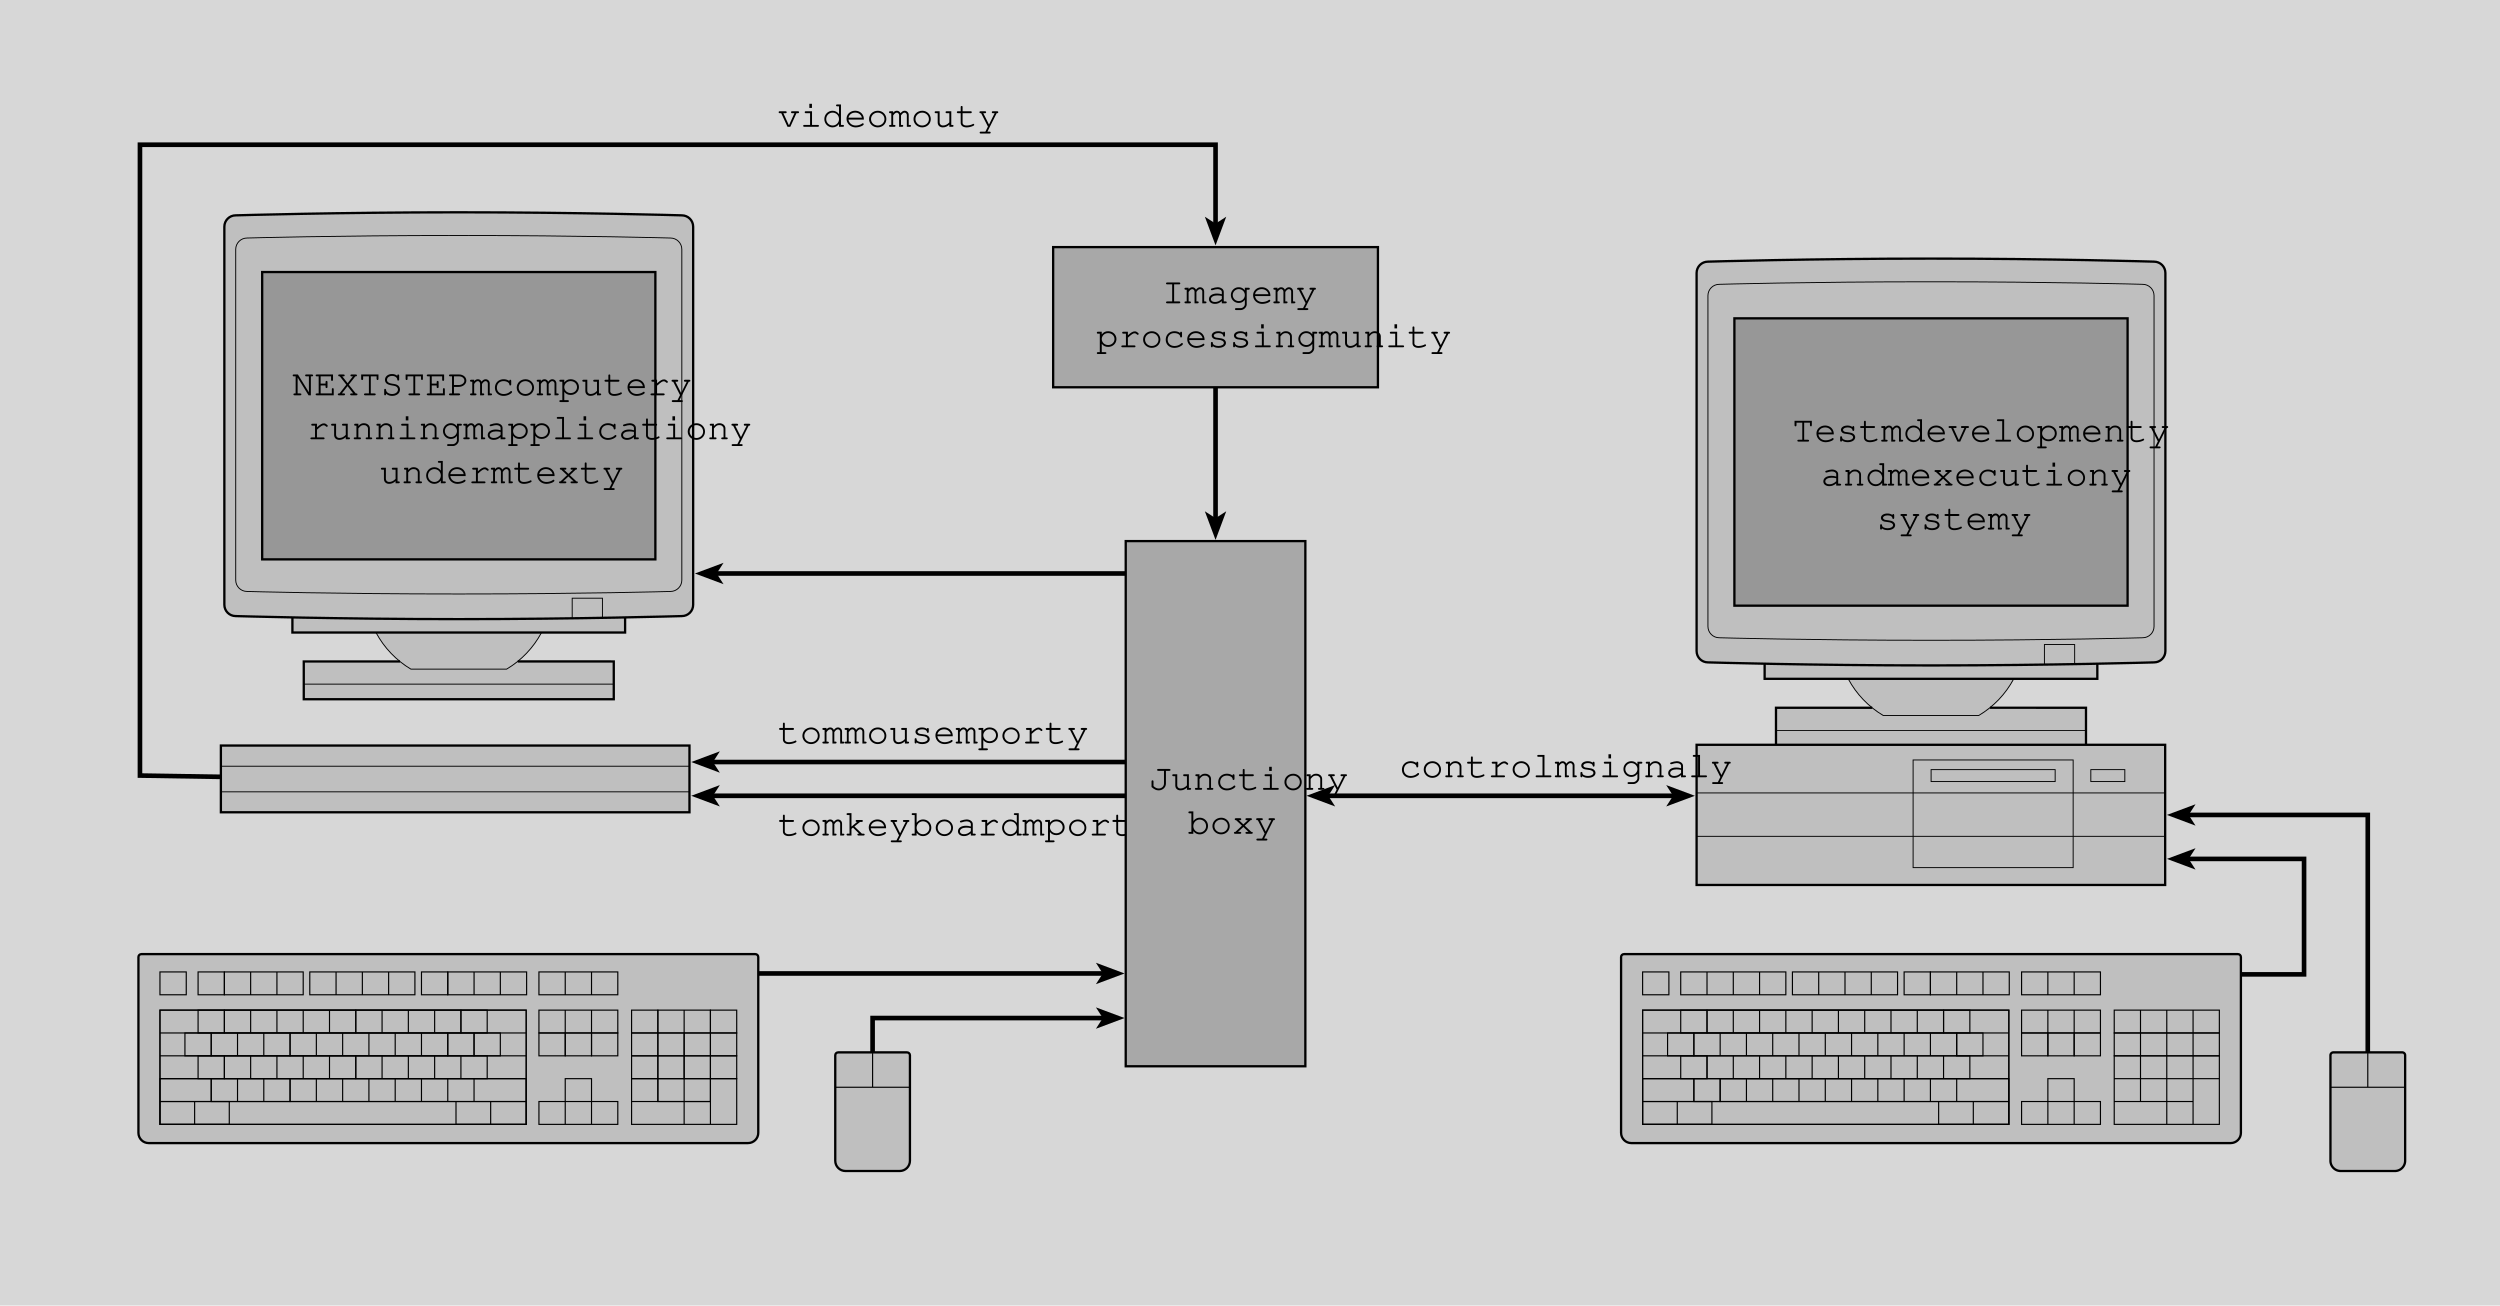 <svg width="720" height="376" viewBox="0 0 540 282" xmlns:xlink="http://www.w3.org/1999/xlink" xmlns="http://www.w3.org/2000/svg"><defs><symbol overflow="visible" id="a"><path style="stroke:none" d="M1.531-3.36v-.89c0-.172-.062-.25-.203-.25-.14 0-.203.094-.203.25v.89H.562c-.171 0-.265.079-.265.204 0 .14.094.219.266.219h.562v2.062c0 .61.5 1 1.281 1 .375 0 .828-.078 1.203-.234.297-.11.438-.204.438-.329a.207.207 0 0 0-.203-.203c-.047 0-.078.016-.14.063-.313.172-.876.297-1.313.297-.532 0-.86-.235-.86-.61v-2.046H3.25c.172 0 .266-.079.266-.22 0-.124-.094-.202-.266-.202zm0 0"/></symbol><symbol overflow="visible" id="b"><path style="stroke:none" d="M2.438-3.469C1.359-3.469.53-2.688.53-1.656c0 .984.844 1.781 1.875 1.781 1.047 0 1.86-.781 1.86-1.797 0-.984-.813-1.797-1.829-1.797zm-.047.406c.828 0 1.468.61 1.468 1.407 0 .765-.64 1.375-1.453 1.375-.812 0-1.453-.61-1.453-1.39 0-.766.64-1.391 1.438-1.391zm0 0"/></symbol><symbol overflow="visible" id="c"><path style="stroke:none" d="M.938-3.36H.296c-.172 0-.25.079-.25.204 0 .14.094.219.25.219H.53v2.53H.297c-.156 0-.25.063-.25.204 0 .125.094.203.25.203h.875c.172 0 .266-.078.266-.203 0-.14-.094-.203-.266-.203H.938v-2.047c.296-.422.53-.61.812-.61.234 0 .469.266.469.547V0h.64c.172 0 .25-.078.25-.203 0-.14-.078-.203-.25-.203h-.234v-2.047c.281-.422.516-.61.781-.61.266 0 .485.25.485.516V0h.64c.172 0 .266-.078.266-.203 0-.14-.094-.203-.266-.203h-.234v-2.172c0-.485-.39-.89-.875-.89-.328 0-.578.14-.89.53-.188-.359-.454-.53-.782-.53s-.563.124-.813.437zm0 0"/></symbol><symbol overflow="visible" id="d"><path style="stroke:none" d="M3.469 0h.656c.156 0 .25-.078.25-.203 0-.14-.094-.203-.25-.203h-.234V-3.36h-.97c-.187 0-.265.078-.265.203 0 .14.094.219.266.219h.547v1.984c-.422.453-.89.672-1.406.672-.391 0-.688-.281-.688-.656V-3.36H.562c-.171 0-.265.078-.265.203 0 .14.094.219.266.219h.39v2c0 .64.453 1.062 1.11 1.062.515 0 .968-.188 1.406-.594zm0 0"/></symbol><symbol overflow="visible" id="e"><path style="stroke:none" d="M1.203-.938c0-.14-.094-.218-.219-.218s-.203.078-.203.25v.656c0 .156.078.25.203.25.141 0 .204-.094.204-.25.312.25.734.375 1.218.375.953 0 1.625-.438 1.625-1.078 0-.281-.172-.563-.422-.735-.265-.171-.562-.265-1.062-.312-.703-.078-.735-.094-.922-.188-.14-.093-.219-.218-.219-.328 0-.312.422-.546 1-.546.578 0 .985.218 1.016.546.015.141.078.22.203.22.14 0 .203-.095.203-.25v-.548c0-.172-.062-.265-.203-.265-.11 0-.188.093-.203.203-.266-.203-.625-.313-1.063-.313-.812 0-1.406.39-1.406.938 0 .265.14.5.39.656.22.14.454.188 1.048.25.437.047.656.094.859.219.203.11.328.281.328.453 0 .39-.5.672-1.187.672-.657 0-1.188-.266-1.188-.61zm0 0"/></symbol><symbol overflow="visible" id="f"><path style="stroke:none" d="M4.203-1.563v-.125c0-1.015-.797-1.78-1.86-1.78-1.062 0-1.874.75-1.874 1.718 0 1.063.875 1.875 1.984 1.875.766 0 1.719-.375 1.719-.688a.197.197 0 0 0-.203-.203c-.047 0-.078.016-.14.063-.313.25-.892.422-1.376.422C1.625-.281 1-.797.891-1.562ZM.891-1.969c.14-.656.703-1.093 1.453-1.093.719 0 1.297.453 1.437 1.093zm0 0"/></symbol><symbol overflow="visible" id="g"><path style="stroke:none" d="M1.203-3.36H.391c-.172 0-.25.079-.25.204 0 .14.078.219.25.219h.39v3.984h-.39c-.172 0-.25.078-.25.203 0 .14.078.203.25.203h1.546c.172 0 .266-.062.266-.203 0-.125-.094-.203-.265-.203h-.735V-.75c.36.469.813.672 1.39.672 1 0 1.782-.75 1.782-1.703 0-.953-.766-1.688-1.797-1.688-.594 0-.969.203-1.375.688zm1.36.297c.796 0 1.39.563 1.39 1.297 0 .704-.594 1.282-1.375 1.282-.765 0-1.375-.579-1.375-1.297 0-.703.61-1.282 1.36-1.282zm0 0"/></symbol><symbol overflow="visible" id="h"><path style="stroke:none" d="M2.047-3.36h-.969c-.172 0-.266.079-.266.204 0 .125.094.219.266.219h.547v2.53H.891c-.157 0-.266.079-.266.204 0 .125.11.203.266.203h2.546c.157 0 .25-.078.25-.203s-.093-.203-.25-.203h-1.39v-1.672c.86-.766 1.125-.953 1.469-.953.156 0 .296.078.5.265.062.063.078.079.156.079.11 0 .203-.094.203-.22 0-.077-.047-.155-.203-.265-.219-.187-.39-.265-.64-.265-.407 0-.782.218-1.485.843Zm0 0"/></symbol><symbol overflow="visible" id="j"><path style="stroke:none" d="m1.531-1.438.328-.265L3.188-.406h-.126c-.171 0-.25.062-.25.203 0 .125.094.203.25.203H4.11c.172 0 .266-.078.266-.203 0-.14-.094-.203-.266-.203h-.328l-1.61-1.547 1.204-.984h.36c.156 0 .25-.079.25-.22 0-.124-.079-.202-.25-.202H2.702c-.187 0-.265.078-.265.203 0 .14.078.219.265.219h.047L1.531-1.923v-2.906H.72c-.172 0-.25.078-.25.203 0 .14.078.203.25.203h.39v4.016H.72c-.172 0-.25.062-.25.203 0 .125.078.203.25.203h.812zm0 0"/></symbol><symbol overflow="visible" id="i"><path style="stroke:none" d="m2.203-.047-.547 1.094H.672c-.172 0-.25.078-.25.203 0 .14.078.203.25.203h1.86c.187 0 .265-.062.265-.203 0-.125-.078-.203-.266-.203h-.437l2-3.984h.078c.187 0 .266-.079.266-.22 0-.124-.079-.202-.266-.202h-.875c-.172 0-.25.078-.25.203 0 .14.078.219.25.219h.36L2.436-.485 1.204-2.938h.344c.172 0 .266-.078.266-.218 0-.125-.094-.203-.266-.203H.625c-.172 0-.25.078-.25.203 0 .14.078.219.25.219h.11zm0 0"/></symbol><symbol overflow="visible" id="k"><path style="stroke:none" d="M1.203-4.828H.391c-.172 0-.25.078-.25.203 0 .14.078.203.25.203h.39v4.016h-.39c-.172 0-.25.062-.25.203C.14-.078.219 0 .39 0h.812v-.594c.375.485.828.719 1.39.719.985 0 1.782-.813 1.782-1.813s-.781-1.78-1.781-1.78c-.547 0-1.031.25-1.39.718zm1.36 1.766c.796 0 1.39.609 1.39 1.406 0 .765-.61 1.375-1.375 1.375a1.37 1.37 0 0 1-1.375-1.39c0-.766.61-1.391 1.36-1.391Zm0 0"/></symbol><symbol overflow="visible" id="l"><path style="stroke:none" d="M3.313 0h.812c.156 0 .25-.078.25-.203 0-.14-.094-.203-.25-.203h-.39v-2.047c0-.594-.579-1.016-1.344-1.016-.297 0-.829.11-1.266.266-.11.031-.172.094-.172.187 0 .125.094.204.203.204.032 0 .063 0 .157-.032.468-.14.796-.219 1.062-.219.547 0 .938.25.938.61v.5c-.485-.125-.688-.156-1.047-.156C1.234-2.11.53-1.625.53-.906c0 .61.531 1.031 1.297 1.031.547 0 .984-.172 1.484-.594Zm0-.938c-.516.47-.938.657-1.485.657-.547 0-.875-.25-.875-.625 0-.469.563-.797 1.36-.797.343 0 .734.047 1 .11zm0 0"/></symbol><symbol overflow="visible" id="m"><path style="stroke:none" d="M4.063-4.828H3.25c-.156 0-.25.078-.25.203 0 .14.094.203.25.203h.39v1.688c-.359-.485-.828-.735-1.406-.735-.984 0-1.765.813-1.765 1.797S1.25.125 2.234.125c.563 0 1.063-.25 1.407-.719V0h.812c.172 0 .266-.078.266-.203 0-.14-.094-.203-.266-.203h-.39ZM2.25-3.062c.797 0 1.39.609 1.39 1.406 0 .765-.609 1.375-1.374 1.375-.782 0-1.391-.61-1.391-1.39 0-.766.61-1.391 1.375-1.391Zm0 0"/></symbol><symbol overflow="visible" id="n"><path style="stroke:none" d="M3.734-3.078c-.328-.25-.75-.39-1.218-.39-1.094 0-1.891.765-1.891 1.827 0 1.032.781 1.766 1.86 1.766a2.71 2.71 0 0 0 1.484-.438c.234-.156.36-.296.36-.421a.202.202 0 0 0-.188-.188c-.063 0-.11.016-.188.094-.39.36-.875.547-1.453.547-.86 0-1.453-.563-1.453-1.36 0-.843.578-1.421 1.437-1.421.657 0 1.204.312 1.25.703.016.171.079.234.188.234.14 0 .219-.094.219-.25v-.719c0-.172-.079-.265-.22-.265-.124 0-.187.093-.187.265zm0 0"/></symbol><symbol overflow="visible" id="o"><path style="stroke:none" d="M1.39-3.36H.735c-.171 0-.25.079-.25.204 0 .14.079.219.25.219H.97v2.53H.64c-.172 0-.25.063-.25.204C.39-.078.484 0 .64 0h1.062c.172 0 .25-.078.25-.203 0-.14-.078-.203-.25-.203H1.39v-1.938c.484-.594.687-.719 1.171-.719.282 0 .438.047.61.204.203.156.297.343.297.562v1.89h-.235c-.171 0-.265.063-.265.204 0 .125.11.203.265.203h.875c.157 0 .266-.078.266-.203 0-.14-.094-.203-.266-.203h-.234V-2.36c0-.625-.563-1.11-1.297-1.11-.484 0-.765.156-1.187.594zm0 0"/></symbol><symbol overflow="visible" id="p"><path style="stroke:none" d="M2.61-4.828H1.296c-.172 0-.25.078-.25.203 0 .14.078.203.25.203h.89v4.016H.954c-.172 0-.25.062-.25.203 0 .125.078.203.25.203h2.89c.173 0 .266-.078.266-.203 0-.14-.078-.203-.265-.203H2.609Zm0 0"/></symbol><symbol overflow="visible" id="q"><path style="stroke:none" d="M2.61-3.36H1.28c-.172 0-.25.079-.25.204 0 .14.094.219.25.219h.907v2.53H.952c-.172 0-.25.063-.25.204 0 .125.078.203.25.203h2.89c.173 0 .266-.078.266-.203 0-.14-.078-.203-.265-.203H2.609Zm-.016-1.609H2.03v.89h.563zm0 0"/></symbol><symbol overflow="visible" id="r"><path style="stroke:none" d="M3.484-2.797c-.359-.453-.765-.672-1.328-.672A1.69 1.69 0 0 0 .47-1.78c0 .937.75 1.703 1.687 1.703.547 0 .969-.219 1.328-.672v.875c.032.469-.437.938-.937.922H1.61c-.156 0-.25.062-.25.203 0 .14.094.203.25.203h.922c.688.047 1.39-.61 1.36-1.281v-3.11h.39c.172 0 .266-.078.266-.218 0-.125-.078-.203-.266-.203h-.797Zm-1.312-.265c.734 0 1.312.562 1.312 1.296A1.29 1.29 0 0 1 2.188-.484 1.297 1.297 0 0 1 .875-1.781a1.29 1.29 0 0 1 1.297-1.282zm0 0"/></symbol><symbol overflow="visible" id="s"><path style="stroke:none" d="m2.719 0 1.328-2.938h.297c.172 0 .265-.078.265-.218 0-.125-.093-.203-.265-.203H3.125c-.172 0-.25.078-.25.203 0 .14.078.219.25.219h.484L2.47-.408h-.094L1.22-2.938h.453c.172 0 .266-.079.266-.22 0-.124-.094-.202-.266-.202H.453c-.172 0-.25.078-.25.203 0 .14.078.219.25.219h.313L2.109 0Zm0 0"/></symbol><symbol overflow="visible" id="t"><path style="stroke:none" d="M2.61-.406v-3.688h1.25v.532c0 .14.078.265.218.265.125 0 .188-.094.188-.265V-4.5H.53v.938c0 .171.078.265.219.265.125 0 .203-.094.203-.265v-.532h1.25v3.688h-.797c-.172 0-.265.062-.265.203 0 .125.093.203.265.203h2c.172 0 .266-.078.266-.203 0-.14-.094-.203-.266-.203zm0 0"/></symbol><symbol overflow="visible" id="u"><path style="stroke:none" d="m2.703-1.75 1.25-1.188h.031c.188 0 .266-.078.266-.218 0-.125-.078-.203-.266-.203H3.11c-.171 0-.25.078-.25.203 0 .14.079.219.25.219h.282l-.985.906-.969-.906h.266c.172 0 .25-.079.25-.22 0-.124-.078-.202-.25-.202h-.89c-.188 0-.266.078-.266.203 0 .14.094.219.265.219h.032L2.109-1.75.688-.406H.625c-.172 0-.25.062-.25.203 0 .125.094.203.25.203h1.063c.171 0 .265-.078.265-.203 0-.14-.094-.203-.266-.203H1.25L2.406-1.47 3.531-.406h-.406c-.172 0-.266.062-.266.203 0 .125.094.203.266.203h1.047c.172 0 .266-.078.266-.203 0-.14-.079-.203-.266-.203h-.047Zm0 0"/></symbol><symbol overflow="visible" id="v"><path style="stroke:none" d="M4.063 0v-4.094h.218c.172 0 .266-.078.266-.203 0-.14-.094-.203-.266-.203H3.094c-.188 0-.266.063-.266.203 0 .125.094.203.266.203h.547v3.438L1.266-4.5H.39c-.172 0-.25.063-.25.203 0 .125.078.203.25.203h.39v3.688H.547c-.156 0-.25.062-.25.203 0 .125.094.203.25.203H1.75c.172 0 .266-.078.266-.203 0-.14-.094-.203-.266-.203h-.547v-3.438L3.563 0Zm0 0"/></symbol><symbol overflow="visible" id="w"><path style="stroke:none" d="M1.375-2.125h1.063v.313c0 .156.078.25.203.25.14 0 .218-.079.218-.25v-1.032c0-.172-.078-.265-.218-.265-.125 0-.204.093-.204.265v.313H1.375v-1.563h2.25v.719c0 .172.078.266.203.266.14 0 .219-.094.219-.266V-4.5H.563c-.172 0-.266.063-.266.203 0 .125.094.203.266.203h.39v3.688h-.39c-.172 0-.266.062-.266.203C.297-.078.39 0 .563 0h3.64v-1.297c0-.172-.062-.25-.203-.25-.14 0-.203.078-.203.25v.89H1.375Zm0 0"/></symbol><symbol overflow="visible" id="x"><path style="stroke:none" d="m2.656-2.297 1.406-1.797h.094c.157 0 .266-.078.266-.203 0-.14-.094-.203-.266-.203h-.89c-.172 0-.25.063-.25.203 0 .125.078.203.25.203h.28l-1.14 1.469L1.25-4.094h.25c.172 0 .266-.078.266-.203 0-.14-.094-.203-.266-.203H.625c-.172 0-.25.063-.25.203 0 .125.094.203.25.203h.094l1.406 1.797L.656-.407H.531c-.156 0-.25.063-.25.204 0 .125.094.203.25.203h1.047c.172 0 .266-.078.266-.203 0-.14-.078-.203-.266-.203h-.422L2.391-1.97 3.609-.406h-.39c-.172 0-.266.062-.266.203 0 .125.094.203.266.203h1.047c.171 0 .265-.078.265-.203 0-.14-.093-.203-.265-.203h-.11Zm0 0"/></symbol><symbol overflow="visible" id="y"><path style="stroke:none" d="M3.531-4.188c-.328-.28-.687-.406-1.14-.406-.86 0-1.516.532-1.516 1.25 0 .36.172.672.438.86.25.171.546.265 1.109.359.562.094.719.14.922.266a.722.722 0 0 1 .328.625c0 .546-.531.953-1.266.953-.703 0-1.265-.375-1.297-.875-.015-.157-.078-.235-.203-.235-.14 0-.203.094-.203.266v.875c0 .156.063.25.203.25s.203-.094.203-.25v-.125c.329.328.782.5 1.313.5.984 0 1.687-.563 1.687-1.344 0-.422-.187-.765-.515-.968-.235-.157-.469-.22-1.094-.313-.484-.078-.688-.14-.89-.281a.617.617 0 0 1-.298-.547c0-.5.47-.86 1.11-.86.61 0 1.062.329 1.11.766 0 .172.077.235.202.235s.204-.079.204-.25v-.813c0-.156-.079-.25-.204-.25-.14 0-.203.094-.203.25zm0 0"/></symbol><symbol overflow="visible" id="z"><path style="stroke:none" d="M1.375-1.813h1c.922 0 1.672-.593 1.672-1.359 0-.75-.688-1.328-1.563-1.328H.563c-.172 0-.266.063-.266.203 0 .125.094.203.266.203h.39v3.688h-.39c-.172 0-.266.062-.266.203C.297-.078.39 0 .563 0h1.875c.156 0 .265-.078.265-.203 0-.14-.094-.203-.265-.203H1.375Zm0-.406v-1.875h1.14c.61 0 1.11.407 1.11.922 0 .531-.547.953-1.219.953zm0 0"/></symbol><symbol overflow="visible" id="A"><path style="stroke:none" d="M2.61-4.094h1.078c.156 0 .25-.078.25-.203 0-.14-.079-.203-.25-.203H1.124c-.172 0-.266.063-.266.203 0 .125.094.203.266.203h1.063v3.688H1.125c-.172 0-.266.062-.266.203 0 .125.094.203.266.203h2.563c.156 0 .25-.078.25-.203 0-.14-.079-.203-.25-.203H2.609Zm0 0"/></symbol><symbol overflow="visible" id="B"><path style="stroke:none" d="M3.734-4.094h.72c.171 0 .265-.078.265-.203 0-.14-.094-.203-.266-.203h-2.36c-.187 0-.265.063-.265.203 0 .125.094.203.266.203h1.219v2.75c0 .594-.5 1.063-1.126 1.063-.39 0-.75-.156-1.14-.516v-1c0-.156-.078-.25-.203-.25-.14 0-.219.094-.219.25v1.203c.625.531 1.016.719 1.547.719.86 0 1.562-.656 1.562-1.469zm0 0"/></symbol></defs><path style="fill:#d7d7d7;fill-opacity:1;fill-rule:nonzero;stroke:none" d="M580 478V196H40v282h540" transform="translate(-40 -196)"/><path style="fill:none;stroke:#000;stroke-width:10;stroke-linecap:butt;stroke-linejoin:miter;stroke-miterlimit:4;stroke-opacity:1" d="M2785.469 3761.016h-500.664v-113.282m2832.773 551.993h396.836v-596.25" transform="matrix(.1 0 0 -.1 -40 596)"/><path style="fill:none;stroke:#000;stroke-width:10;stroke-linecap:butt;stroke-linejoin:miter;stroke-miterlimit:4;stroke-opacity:1" d="M5213.633 3855.39h163.125v249.376h-260m-1857.305 136.328h756.211m-2083.281 72.929h927.422m-927.422-72.929h927.422m-1925 39.961-232.5 3.75v1362.578h2323.28v-179.531" transform="matrix(.1 0 0 -.1 -40 596)"/><path style="fill:#bfbfbf;fill-opacity:1;fill-rule:nonzero;stroke:none" d="m469.832 348.871 20.742.004v8.164h-66.96v-8.164h20.788l-.082-.047a20.263 20.263 0 0 1-5.109-6.21l.066.007H421.16v-3.265c-7.55-.149-12.246-.286-12.246-.286a2.446 2.446 0 0 1-2.45-2.449v-81.66a2.446 2.446 0 0 1 2.45-2.45s22.34-.66 48.18-.66 48.18.66 48.18.66a2.446 2.446 0 0 1 2.449 2.45v81.66a2.446 2.446 0 0 1-2.45 2.45s-4.703.136-12.25.284v3.266h-18.03l-.06.07a20.3 20.3 0 0 1-5.245 6.278l.144-.102" transform="translate(-40 -196)"/><path style="fill:#979797;fill-opacity:1;fill-rule:nonzero;stroke:none" d="M499.559 326.824v-62.062h-84.93v62.062h84.93" transform="translate(-40 -196)"/><path style="fill:none;stroke:#000;stroke-width:5;stroke-linecap:butt;stroke-linejoin:miter;stroke-miterlimit:4;stroke-opacity:1" d="M4995.586 4651.758v620.625h-849.297v-620.625zm-783.984-125.352v-32.656h718.632v32.656" transform="matrix(.1 0 0 -.1 -40 596)"/><path style="fill:none;stroke:#000;stroke-width:5;stroke-linecap:butt;stroke-linejoin:miter;stroke-miterlimit:4;stroke-opacity:1" d="M4064.648 4553.75c0-13.555 10.938-24.492 24.493-24.492 0 0 223.398-6.602 481.797-6.602 258.398 0 481.796 6.602 481.796 6.602 13.555 0 24.493 10.937 24.493 24.492v816.602c0 13.554-10.938 24.492-24.493 24.492 0 0-223.398 6.601-481.797 6.601-258.398 0-481.796-6.601-481.796-6.601-13.555 0-24.493-10.938-24.493-24.492zm0 0" transform="matrix(.1 0 0 -.1 -40 596)"/><path style="fill:none;stroke:#000;stroke-width:2;stroke-linecap:butt;stroke-linejoin:miter;stroke-miterlimit:4;stroke-opacity:1" d="M4089.14 4606.953c0-13.516 10.938-24.492 24.493-24.492 0 0 191.484-5.469 457.305-5.469 265.78 0 457.304 5.469 457.304 5.469 13.516 0 24.492 10.976 24.492 24.492v714.414c0 13.516-10.976 24.492-24.492 24.492 0 0-191.523 5.508-457.305 5.508-265.82 0-457.304-5.508-457.304-5.508-13.555 0-24.492-10.976-24.492-24.492zm0 0" transform="matrix(.1 0 0 -.1 -40 596)"/><path style="fill:none;stroke:#000;stroke-width:5;stroke-linecap:butt;stroke-linejoin:miter;stroke-miterlimit:4;stroke-opacity:1" d="M4444.023 4431.25h-207.89v-81.64h669.61v81.64l-207.423.039" transform="matrix(.1 0 0 -.1 -40 596)"/><path style="fill:none;stroke:#000;stroke-width:2;stroke-linecap:butt;stroke-linejoin:miter;stroke-miterlimit:4;stroke-opacity:1" d="M4905.742 4382.266h-669.61m513.399 111.172c-17.422-32.657-43.554-59.922-75.273-78.79h-206.68c-31.601 18.829-57.656 45.977-75.117 78.477m488.789 32.031v42.696h-65.313v-42.696" transform="matrix(.1 0 0 -.1 -40 596)"/><path style="fill:#bfbfbf;fill-opacity:1;fill-rule:nonzero;stroke:none" d="M507.676 387.152v-30.277H406.465v30.277h101.21" transform="translate(-40 -196)"/><path style="fill:none;stroke:#000;stroke-width:5;stroke-linecap:butt;stroke-linejoin:miter;stroke-miterlimit:4;stroke-opacity:1" d="M5076.758 4048.477v302.773h-1012.11v-302.773zm0 0" transform="matrix(.1 0 0 -.1 -40 596)"/><path style="fill:none;stroke:#000;stroke-width:2;stroke-linecap:butt;stroke-linejoin:miter;stroke-miterlimit:4;stroke-opacity:1" d="M4571.172 4297.617v-25.781h267.969v25.781zm0 0" transform="matrix(.1 0 0 -.1 -40 596)"/><path style="fill:none;stroke:#000;stroke-width:2;stroke-linecap:butt;stroke-linejoin:miter;stroke-miterlimit:4;stroke-opacity:1" d="M4532.305 4318.477v-232.54h345.703v232.54zm383.867-20.86v-25.781h73.437v25.781zm160.586-50.351h-1012.11m1012.11-93.75h-1012.11" transform="matrix(.1 0 0 -.1 -40 596)"/><path style="fill:#bfbfbf;fill-opacity:1;fill-rule:nonzero;stroke:none" d="M188.926 371.453V357.04H87.71v14.414h101.215" transform="translate(-40 -196)"/><path style="fill:none;stroke:#000;stroke-width:5;stroke-linecap:butt;stroke-linejoin:miter;stroke-miterlimit:4;stroke-opacity:1" d="M1889.258 4205.469v144.14H877.109v-144.14zm0 0" transform="matrix(.1 0 0 -.1 -40 596)"/><path style="fill:none;stroke:#000;stroke-width:2;stroke-linecap:butt;stroke-linejoin:miter;stroke-miterlimit:4;stroke-opacity:1" d="M1889.258 4304.96H877.109m1012.149-55.312H877.109" transform="matrix(.1 0 0 -.1 -40 596)"/><path style="fill:#bfbfbf;fill-opacity:1;fill-rule:nonzero;stroke:none" d="M524.035 402.723a.634.634 0 0 0-.637-.633H390.781a.63.63 0 0 0-.629.633v37.972a2.21 2.21 0 0 0 2.211 2.211h129.453a2.213 2.213 0 0 0 2.22-2.21v-37.973" transform="translate(-40 -196)"/><path style="fill:none;stroke:#000;stroke-width:5;stroke-linecap:butt;stroke-linejoin:round;stroke-miterlimit:4;stroke-opacity:1" d="M5240.352 3892.773c0 3.516-2.852 6.329-6.368 6.329H3907.812c-3.476 0-6.289-2.813-6.289-6.329v-379.726c0-12.227 9.883-22.11 22.11-22.11h1294.531c12.266 0 22.188 9.883 22.188 22.11zm0 0" transform="matrix(.1 0 0 -.1 -40 596)"/><path style="fill:none;stroke:#000;stroke-width:2.5;stroke-linecap:butt;stroke-linejoin:miter;stroke-miterlimit:4;stroke-opacity:1" d="M4739.102 3531.367v246.758h-791.055v-246.758zm0 0" transform="matrix(.1 0 0 -.1 -40 596)"/><path style="fill:none;stroke:#000;stroke-width:2.5;stroke-linecap:butt;stroke-linejoin:miter;stroke-miterlimit:4;stroke-opacity:1" d="M4739.102 3531.367v49.336h-791.055v-49.336zm0 49.336v49.375h-791.055v-49.375zm0 49.375v49.336h-791.055v-49.336zm0 49.336v49.375h-791.055v-49.375zm0 49.376v49.335h-791.055v-49.336zm0 0" transform="matrix(.1 0 0 -.1 -40 596)"/><path style="fill:none;stroke:#000;stroke-width:2.5;stroke-linecap:butt;stroke-linejoin:miter;stroke-miterlimit:4;stroke-opacity:1" d="M4739.102 3580.703v-49.336h-76.758v49.336zm-76.758 0v-49.336h-74.883v49.336zm-564.61 0v-49.336h-74.843v49.336zm-74.844 0v-49.336h-74.843v49.336zm-74.843 0v49.375h110.703v-49.375zm678.398 0v49.375h112.657v-49.375zm0 49.375v-49.375h-56.757v49.375zm-56.757 0v-49.375h-56.797v49.375zm-56.798 0v-49.375h-56.757v49.375zm-56.757 0v-49.375h-56.758v49.375zm-56.758 0v-49.375h-56.758v49.375zm-56.758 0v-49.375h-56.797v49.375zm-56.797 0v-49.375h-56.757v49.375zm-56.757 0v-49.375h-56.758v49.375zm-56.758 0v-49.375h-56.758v49.375zm0 0" transform="matrix(.1 0 0 -.1 -40 596)"/><path style="fill:none;stroke:#000;stroke-width:2.5;stroke-linecap:butt;stroke-linejoin:miter;stroke-miterlimit:4;stroke-opacity:1" d="M4115.547 3630.078v-49.375h-56.797v49.375zm539.336 49.336v-49.336h-56.797v49.336zm-56.797 0v-49.336h-56.758v49.336zm-56.758 0v-49.336h-56.797v49.336zm-56.797 0v-49.336h-56.758v49.336zm-56.758 0v-49.336h-56.796v49.336zm-56.796 0v-49.336h-56.758v49.336zm-56.758 0v-49.336h-56.797v49.336zm-56.797 0v-49.336h-56.758v49.336zm-56.758 0v-49.336h-56.758v49.336zm-56.758 0v-49.336h-56.758v49.336zm482.539 49.376v-49.376h-56.757v49.375zm-56.757 0v-49.376h-56.797v49.375zm-56.798 0v-49.376h-56.757v49.375zm-56.757 0v-49.376h-56.758v49.375zm-56.758 0v-49.376h-56.758v49.375zm-56.758 0v-49.376h-56.797v49.375zm-56.797 0v-49.376h-56.757v49.375zm-56.757 0v-49.376h-56.758v49.375zm-56.758 0v-49.376h-56.758v49.375zm-56.758 0v-49.376h-56.797v49.375zm0 0" transform="matrix(.1 0 0 -.1 -40 596)"/><path style="fill:none;stroke:#000;stroke-width:2.5;stroke-linecap:butt;stroke-linejoin:miter;stroke-miterlimit:4;stroke-opacity:1" d="M4087.148 3679.414v-49.336h-56.796v49.336zm0 0" transform="matrix(.1 0 0 -.1 -40 596)"/><path style="fill:none;stroke:#000;stroke-width:2.5;stroke-linecap:butt;stroke-linejoin:miter;stroke-miterlimit:4;stroke-opacity:1" d="M4058.75 3728.79v-49.376h-56.797v49.375zm624.453 0v-49.376h-56.758v49.375zm-85.117 49.335v-49.336h-56.758v49.336zm-56.758 0v-49.336h-56.797v49.336zm-56.797 0v-49.336h-56.758v49.336zm-56.758 0v-49.336h-56.796v49.336zm-56.796 0v-49.336h-56.758v49.336zm-56.758 0v-49.336h-56.797v49.336zm-56.797 0v-49.336h-56.758v49.336zm-56.758 0v-49.336h-56.758v49.336zm-56.758 0v-49.336h-56.758v49.336zm0 0" transform="matrix(.1 0 0 -.1 -40 596)"/><path style="fill:none;stroke:#000;stroke-width:2.5;stroke-linecap:butt;stroke-linejoin:miter;stroke-miterlimit:4;stroke-opacity:1" d="M4087.148 3778.125v-49.336h-56.796v49.336zm567.735 0v-49.336h-56.797v49.336zm225.312 0v-49.336h-56.797v49.336zm-56.797 0v-49.336h-56.796v49.336zm113.555 0v-49.336h-56.758v49.336zm0 0" transform="matrix(.1 0 0 -.1 -40 596)"/><path style="fill:none;stroke:#000;stroke-width:2.5;stroke-linecap:butt;stroke-linejoin:miter;stroke-miterlimit:4;stroke-opacity:1" d="M4823.398 3728.79v-49.376h-56.796v49.375zm113.555 0v-49.376h-56.758v49.375zm-56.758-148.087v-49.336h-56.797v49.336zm-56.797 0v-49.336h-56.796v49.336zm113.555 0v-49.336h-56.758v49.336zm-56.758 49.375v-49.375h-56.797v49.375zm256.836 148.047v-49.336h-56.797v49.336zm-56.797 0v-49.336h-56.757v49.336zm-56.757 0v-49.336h-56.758v49.336zm170.313 0v-49.336h-56.759v49.336zm0 0" transform="matrix(.1 0 0 -.1 -40 596)"/><path style="fill:none;stroke:#000;stroke-width:2.5;stroke-linecap:butt;stroke-linejoin:miter;stroke-miterlimit:4;stroke-opacity:1" d="M5137.031 3728.79v-49.376h-56.797v49.375zm-56.797 0v-49.376h-56.757v49.375zm-56.757 0v-49.376h-56.758v49.375zm170.313 0v-49.376h-56.759v49.375zm0 0" transform="matrix(.1 0 0 -.1 -40 596)"/><path style="fill:none;stroke:#000;stroke-width:2.5;stroke-linecap:butt;stroke-linejoin:miter;stroke-miterlimit:4;stroke-opacity:1" d="M5137.031 3679.414v-49.336h-56.797v49.336zm-56.797 0v-49.336h-56.757v49.336zm-56.757 0v-49.336h-56.758v49.336zm170.313 0v-49.336h-56.759v49.336zm-56.759-49.336v-49.375h-56.797v49.375zm-56.797 0v-49.375h-56.757v49.375zm-56.757 0v-49.375h-56.758v49.375zm113.554-49.375v-49.336h-56.797v49.336zm-56.797-49.336v49.336H4966.72v-49.336zm56.797 98.711v-98.71h56.758v98.71zm-256.836 98.712v-49.376h-56.757v49.375zm-310.507 131.835v-49.336h-56.797v49.336zm-70.978 0v-49.336h-56.757v49.336zm-56.757 0v-49.336h-56.758v49.336zm-56.758 0v-49.336h-56.797v49.336zm-56.797 0v-49.336h-56.757v49.336zm-70.976 0v-49.336h-56.758v49.336zm-56.758 0v-49.336h-56.758v49.336zm-56.758 0v-49.336h-56.758v49.336zm-56.758 0v-49.336h-56.796v49.336zm0 0" transform="matrix(.1 0 0 -.1 -40 596)"/><path style="fill:none;stroke:#000;stroke-width:2.5;stroke-linecap:butt;stroke-linejoin:miter;stroke-miterlimit:4;stroke-opacity:1" d="M4626.484 3860.625v-49.336h-56.797v49.336zm253.711 0v-49.336h-56.797v49.336zm-56.797 0v-49.336h-56.796v49.336zm113.555 0v-49.336h-56.758v49.336zm-932.148 0v-49.336h-56.758v49.336zm678.437 0v-49.336h-56.758v49.336zm56.758 0v-49.336h-56.758v49.336zm0 0" transform="matrix(.1 0 0 -.1 -40 596)"/><path style="fill:#bfbfbf;fill-opacity:1;fill-rule:nonzero;stroke:none" d="m151.832 338.871 20.742.004v8.164h-66.96v-8.164h20.788l-.082-.047a20.263 20.263 0 0 1-5.109-6.21l.066.007H103.16v-3.265c-7.55-.149-12.25-.286-12.25-.286a2.448 2.448 0 0 1-2.449-2.449v-81.66a2.448 2.448 0 0 1 2.45-2.45s22.343-.66 48.183-.66 48.18.66 48.18.66a2.446 2.446 0 0 1 2.449 2.45v81.66a2.446 2.446 0 0 1-2.45 2.45s-4.703.136-12.25.284v3.266h-18.03l-.06.07a20.3 20.3 0 0 1-5.245 6.278l.144-.102" transform="translate(-40 -196)"/><path style="fill:#979797;fill-opacity:1;fill-rule:nonzero;stroke:none" d="M181.559 316.824v-62.062h-84.93v62.062h84.93" transform="translate(-40 -196)"/><path style="fill:none;stroke:#000;stroke-width:5;stroke-linecap:butt;stroke-linejoin:miter;stroke-miterlimit:4;stroke-opacity:1" d="M1815.586 4751.758v620.625H966.289v-620.625zm-783.984-125.352v-32.656h718.632v32.656" transform="matrix(.1 0 0 -.1 -40 596)"/><path style="fill:none;stroke:#000;stroke-width:5;stroke-linecap:butt;stroke-linejoin:miter;stroke-miterlimit:4;stroke-opacity:1" d="M884.61 4653.75c0-13.555 10.976-24.492 24.492-24.492 0 0 223.437-6.602 481.836-6.602 258.398 0 481.796 6.602 481.796 6.602 13.555 0 24.493 10.937 24.493 24.492v816.602c0 13.554-10.938 24.492-24.493 24.492 0 0-223.398 6.601-481.796 6.601-258.399 0-481.836-6.601-481.836-6.601-13.516 0-24.493-10.938-24.493-24.492zm0 0" transform="matrix(.1 0 0 -.1 -40 596)"/><path style="fill:none;stroke:#000;stroke-width:2;stroke-linecap:butt;stroke-linejoin:miter;stroke-miterlimit:4;stroke-opacity:1" d="M909.14 4706.953c0-13.516 10.938-24.492 24.493-24.492 0 0 191.484-5.469 457.305-5.469 265.78 0 457.304 5.469 457.304 5.469 13.516 0 24.492 10.976 24.492 24.492v714.414c0 13.516-10.976 24.492-24.492 24.492 0 0-191.523 5.508-457.304 5.508-265.82 0-457.305-5.508-457.305-5.508-13.555 0-24.492-10.976-24.492-24.492zm0 0" transform="matrix(.1 0 0 -.1 -40 596)"/><path style="fill:none;stroke:#000;stroke-width:5;stroke-linecap:butt;stroke-linejoin:miter;stroke-miterlimit:4;stroke-opacity:1" d="M1264.023 4531.25h-207.89v-81.64h669.61v81.64l-207.423.039" transform="matrix(.1 0 0 -.1 -40 596)"/><path style="fill:none;stroke:#000;stroke-width:2;stroke-linecap:butt;stroke-linejoin:miter;stroke-miterlimit:4;stroke-opacity:1" d="M1725.742 4482.266h-669.61m513.399 111.172c-17.422-32.657-43.554-59.922-75.273-78.79h-206.68c-31.601 18.829-57.656 45.977-75.117 78.477m488.789 32.031v42.696h-65.313v-42.696" transform="matrix(.1 0 0 -.1 -40 596)"/><path style="fill:#bfbfbf;fill-opacity:1;fill-rule:nonzero;stroke:none" d="M236.547 423.941a.632.632 0 0 0-.633-.628h-14.867a.63.63 0 0 0-.633.628v22.778c0 1.226.988 2.219 2.215 2.219h11.7a2.217 2.217 0 0 0 2.218-2.22v-22.777" transform="translate(-40 -196)"/><path style="fill:none;stroke:#000;stroke-width:5;stroke-linecap:butt;stroke-linejoin:round;stroke-miterlimit:4;stroke-opacity:1" d="M2365.469 3680.586c0 3.477-2.852 6.289-6.328 6.289h-148.672c-3.516 0-6.328-2.813-6.328-6.29v-227.773c0-12.265 9.882-22.187 22.148-22.187h116.992c12.266 0 22.188 9.922 22.188 22.188zm0 0" transform="matrix(.1 0 0 -.1 -40 596)"/><path style="fill:none;stroke:#000;stroke-width:2.5;stroke-linecap:butt;stroke-linejoin:miter;stroke-miterlimit:4;stroke-opacity:1" d="M2204.14 3611.523h161.329m-80.664 73.79v-74.336" transform="matrix(.1 0 0 -.1 -40 596)"/><path style="fill:#bfbfbf;fill-opacity:1;fill-rule:nonzero;stroke:none" d="M559.512 423.941a.633.633 0 0 0-.637-.628h-14.867a.628.628 0 0 0-.63.628v22.778c0 1.226.99 2.219 2.212 2.219h11.703a2.22 2.22 0 0 0 2.219-2.22v-22.777" transform="translate(-40 -196)"/><path style="fill:none;stroke:#000;stroke-width:5;stroke-linecap:butt;stroke-linejoin:round;stroke-miterlimit:4;stroke-opacity:1" d="M5595.117 3680.586c0 3.477-2.851 6.289-6.367 6.289h-148.672a6.285 6.285 0 0 1-6.289-6.29v-227.773c0-12.265 9.883-22.187 22.11-22.187h117.03c12.227 0 22.188 9.922 22.188 22.188zm0 0" transform="matrix(.1 0 0 -.1 -40 596)"/><path style="fill:none;stroke:#000;stroke-width:2.5;stroke-linecap:butt;stroke-linejoin:miter;stroke-miterlimit:4;stroke-opacity:1" d="M5433.79 3611.523h161.327m-80.703 73.79v-74.336" transform="matrix(.1 0 0 -.1 -40 596)"/><g style="fill:#000;fill-opacity:1" transform="translate(-40 -196)"><use xlink:href="#a" x="207.987" y="356.597" width="100%" height="100%"/><use xlink:href="#b" x="212.787" y="356.597" width="100%" height="100%"/><use xlink:href="#c" x="217.587" y="356.597" width="100%" height="100%"/><use xlink:href="#c" x="222.387" y="356.597" width="100%" height="100%"/><use xlink:href="#b" x="227.187" y="356.597" width="100%" height="100%"/><use xlink:href="#d" x="231.987" y="356.597" width="100%" height="100%"/><use xlink:href="#e" x="236.787" y="356.597" width="100%" height="100%"/><use xlink:href="#f" x="241.587" y="356.597" width="100%" height="100%"/><use xlink:href="#c" x="246.387" y="356.597" width="100%" height="100%"/><use xlink:href="#g" x="251.187" y="356.597" width="100%" height="100%"/><use xlink:href="#b" x="255.987" y="356.597" width="100%" height="100%"/><use xlink:href="#h" x="260.787" y="356.597" width="100%" height="100%"/><use xlink:href="#a" x="265.587" y="356.597" width="100%" height="100%"/><use xlink:href="#i" x="270.387" y="356.597" width="100%" height="100%"/></g><g style="fill:#000;fill-opacity:1" transform="translate(-40 -196)"><use xlink:href="#a" x="207.987" y="376.472" width="100%" height="100%"/><use xlink:href="#b" x="212.787" y="376.472" width="100%" height="100%"/><use xlink:href="#c" x="217.587" y="376.472" width="100%" height="100%"/><use xlink:href="#j" x="222.387" y="376.472" width="100%" height="100%"/><use xlink:href="#f" x="227.187" y="376.472" width="100%" height="100%"/><use xlink:href="#i" x="231.987" y="376.472" width="100%" height="100%"/><use xlink:href="#k" x="236.787" y="376.472" width="100%" height="100%"/><use xlink:href="#b" x="241.587" y="376.472" width="100%" height="100%"/><use xlink:href="#l" x="246.387" y="376.472" width="100%" height="100%"/><use xlink:href="#h" x="251.187" y="376.472" width="100%" height="100%"/><use xlink:href="#m" x="255.987" y="376.472" width="100%" height="100%"/><use xlink:href="#c" x="260.787" y="376.472" width="100%" height="100%"/><use xlink:href="#g" x="265.587" y="376.472" width="100%" height="100%"/><use xlink:href="#b" x="270.387" y="376.472" width="100%" height="100%"/><use xlink:href="#h" x="275.187" y="376.472" width="100%" height="100%"/><use xlink:href="#a" x="279.987" y="376.472" width="100%" height="100%"/><use xlink:href="#i" x="284.787" y="376.472" width="100%" height="100%"/></g><g style="fill:#000;fill-opacity:1" transform="translate(-40 -196)"><use xlink:href="#n" x="342.197" y="363.89" width="100%" height="100%"/><use xlink:href="#b" x="346.997" y="363.89" width="100%" height="100%"/><use xlink:href="#o" x="351.797" y="363.89" width="100%" height="100%"/><use xlink:href="#a" x="356.597" y="363.89" width="100%" height="100%"/><use xlink:href="#h" x="361.397" y="363.89" width="100%" height="100%"/><use xlink:href="#b" x="366.197" y="363.89" width="100%" height="100%"/><use xlink:href="#p" x="370.997" y="363.89" width="100%" height="100%"/><use xlink:href="#c" x="375.797" y="363.89" width="100%" height="100%"/><use xlink:href="#e" x="380.597" y="363.89" width="100%" height="100%"/><use xlink:href="#q" x="385.397" y="363.89" width="100%" height="100%"/><use xlink:href="#r" x="390.197" y="363.89" width="100%" height="100%"/><use xlink:href="#o" x="394.997" y="363.89" width="100%" height="100%"/><use xlink:href="#l" x="399.797" y="363.89" width="100%" height="100%"/><use xlink:href="#p" x="404.597" y="363.89" width="100%" height="100%"/><use xlink:href="#i" x="409.397" y="363.89" width="100%" height="100%"/></g><g style="fill:#000;fill-opacity:1" transform="translate(-40 -196)"><use xlink:href="#s" x="207.987" y="223.39" width="100%" height="100%"/><use xlink:href="#q" x="212.787" y="223.39" width="100%" height="100%"/><use xlink:href="#m" x="217.587" y="223.39" width="100%" height="100%"/><use xlink:href="#f" x="222.387" y="223.39" width="100%" height="100%"/><use xlink:href="#b" x="227.187" y="223.39" width="100%" height="100%"/><use xlink:href="#c" x="231.987" y="223.39" width="100%" height="100%"/><use xlink:href="#b" x="236.787" y="223.39" width="100%" height="100%"/><use xlink:href="#d" x="241.587" y="223.39" width="100%" height="100%"/><use xlink:href="#a" x="246.387" y="223.39" width="100%" height="100%"/><use xlink:href="#i" x="251.187" y="223.39" width="100%" height="100%"/></g><g style="fill:#000;fill-opacity:1" transform="translate(-40 -196)"><use xlink:href="#t" x="427.09" y="291.387" width="100%" height="100%"/><use xlink:href="#f" x="431.89" y="291.387" width="100%" height="100%"/><use xlink:href="#e" x="436.69" y="291.387" width="100%" height="100%"/><use xlink:href="#a" x="441.49" y="291.387" width="100%" height="100%"/><use xlink:href="#c" x="446.29" y="291.387" width="100%" height="100%"/><use xlink:href="#m" x="451.09" y="291.387" width="100%" height="100%"/><use xlink:href="#f" x="455.89" y="291.387" width="100%" height="100%"/><use xlink:href="#s" x="460.69" y="291.387" width="100%" height="100%"/><use xlink:href="#f" x="465.49" y="291.387" width="100%" height="100%"/><use xlink:href="#p" x="470.29" y="291.387" width="100%" height="100%"/><use xlink:href="#b" x="475.09" y="291.387" width="100%" height="100%"/><use xlink:href="#g" x="479.89" y="291.387" width="100%" height="100%"/><use xlink:href="#c" x="484.69" y="291.387" width="100%" height="100%"/><use xlink:href="#f" x="489.49" y="291.387" width="100%" height="100%"/><use xlink:href="#o" x="494.29" y="291.387" width="100%" height="100%"/><use xlink:href="#a" x="499.09" y="291.387" width="100%" height="100%"/><use xlink:href="#i" x="503.89" y="291.387" width="100%" height="100%"/></g><g style="fill:#000;fill-opacity:1" transform="translate(-40 -196)"><use xlink:href="#l" x="433.31" y="300.886" width="100%" height="100%"/><use xlink:href="#o" x="438.11" y="300.886" width="100%" height="100%"/><use xlink:href="#m" x="442.91" y="300.886" width="100%" height="100%"/><use xlink:href="#c" x="447.71" y="300.886" width="100%" height="100%"/><use xlink:href="#f" x="452.51" y="300.886" width="100%" height="100%"/><use xlink:href="#u" x="457.31" y="300.886" width="100%" height="100%"/><use xlink:href="#f" x="462.11" y="300.886" width="100%" height="100%"/><use xlink:href="#n" x="466.91" y="300.886" width="100%" height="100%"/><use xlink:href="#d" x="471.71" y="300.886" width="100%" height="100%"/><use xlink:href="#a" x="476.51" y="300.886" width="100%" height="100%"/><use xlink:href="#q" x="481.31" y="300.886" width="100%" height="100%"/><use xlink:href="#b" x="486.11" y="300.886" width="100%" height="100%"/><use xlink:href="#o" x="490.91" y="300.886" width="100%" height="100%"/><use xlink:href="#i" x="495.71" y="300.886" width="100%" height="100%"/></g><g style="fill:#000;fill-opacity:1" transform="translate(-40 -196)"><use xlink:href="#e" x="445.322" y="310.386" width="100%" height="100%"/><use xlink:href="#i" x="450.122" y="310.386" width="100%" height="100%"/><use xlink:href="#e" x="454.922" y="310.386" width="100%" height="100%"/><use xlink:href="#a" x="459.722" y="310.386" width="100%" height="100%"/><use xlink:href="#f" x="464.522" y="310.386" width="100%" height="100%"/><use xlink:href="#c" x="469.322" y="310.386" width="100%" height="100%"/><use xlink:href="#i" x="474.122" y="310.386" width="100%" height="100%"/></g><g style="fill:#000;fill-opacity:1" transform="translate(-40 -196)"><use xlink:href="#v" x="103.082" y="281.386" width="100%" height="100%"/><use xlink:href="#w" x="107.882" y="281.386" width="100%" height="100%"/><use xlink:href="#x" x="112.682" y="281.386" width="100%" height="100%"/><use xlink:href="#t" x="117.482" y="281.386" width="100%" height="100%"/><use xlink:href="#y" x="122.282" y="281.386" width="100%" height="100%"/><use xlink:href="#t" x="127.082" y="281.386" width="100%" height="100%"/><use xlink:href="#w" x="131.882" y="281.386" width="100%" height="100%"/><use xlink:href="#z" x="136.682" y="281.386" width="100%" height="100%"/><use xlink:href="#c" x="141.482" y="281.386" width="100%" height="100%"/><use xlink:href="#n" x="146.282" y="281.386" width="100%" height="100%"/><use xlink:href="#b" x="151.082" y="281.386" width="100%" height="100%"/><use xlink:href="#c" x="155.882" y="281.386" width="100%" height="100%"/><use xlink:href="#g" x="160.682" y="281.386" width="100%" height="100%"/><use xlink:href="#d" x="165.482" y="281.386" width="100%" height="100%"/><use xlink:href="#a" x="170.282" y="281.386" width="100%" height="100%"/><use xlink:href="#f" x="175.082" y="281.386" width="100%" height="100%"/><use xlink:href="#h" x="179.882" y="281.386" width="100%" height="100%"/><use xlink:href="#i" x="184.681" y="281.386" width="100%" height="100%"/></g><g style="fill:#000;fill-opacity:1" transform="translate(-40 -196)"><use xlink:href="#h" x="106.418" y="290.886" width="100%" height="100%"/><use xlink:href="#d" x="111.218" y="290.886" width="100%" height="100%"/><use xlink:href="#o" x="116.018" y="290.886" width="100%" height="100%"/><use xlink:href="#o" x="120.818" y="290.886" width="100%" height="100%"/><use xlink:href="#q" x="125.618" y="290.886" width="100%" height="100%"/><use xlink:href="#o" x="130.418" y="290.886" width="100%" height="100%"/><use xlink:href="#r" x="135.218" y="290.886" width="100%" height="100%"/><use xlink:href="#c" x="140.018" y="290.886" width="100%" height="100%"/><use xlink:href="#l" x="144.818" y="290.886" width="100%" height="100%"/><use xlink:href="#g" x="149.618" y="290.886" width="100%" height="100%"/><use xlink:href="#g" x="154.418" y="290.886" width="100%" height="100%"/><use xlink:href="#p" x="159.218" y="290.886" width="100%" height="100%"/><use xlink:href="#q" x="164.018" y="290.886" width="100%" height="100%"/><use xlink:href="#n" x="168.818" y="290.886" width="100%" height="100%"/><use xlink:href="#l" x="173.618" y="290.886" width="100%" height="100%"/><use xlink:href="#a" x="178.418" y="290.886" width="100%" height="100%"/><use xlink:href="#q" x="183.217" y="290.886" width="100%" height="100%"/><use xlink:href="#b" x="188.017" y="290.886" width="100%" height="100%"/><use xlink:href="#o" x="192.817" y="290.886" width="100%" height="100%"/><use xlink:href="#i" x="197.617" y="290.886" width="100%" height="100%"/></g><g style="fill:#000;fill-opacity:1" transform="translate(-40 -196)"><use xlink:href="#d" x="121.978" y="300.386" width="100%" height="100%"/><use xlink:href="#o" x="126.778" y="300.386" width="100%" height="100%"/><use xlink:href="#m" x="131.578" y="300.386" width="100%" height="100%"/><use xlink:href="#f" x="136.378" y="300.386" width="100%" height="100%"/><use xlink:href="#h" x="141.178" y="300.386" width="100%" height="100%"/><use xlink:href="#c" x="145.978" y="300.386" width="100%" height="100%"/><use xlink:href="#a" x="150.778" y="300.386" width="100%" height="100%"/><use xlink:href="#f" x="155.578" y="300.386" width="100%" height="100%"/><use xlink:href="#u" x="160.378" y="300.386" width="100%" height="100%"/><use xlink:href="#a" x="165.177" y="300.386" width="100%" height="100%"/><use xlink:href="#i" x="169.977" y="300.386" width="100%" height="100%"/></g><path style="fill:#000;fill-opacity:1;fill-rule:nonzero;stroke:none" d="m194.8 319.875 1.485-2.309-6.187 2.309 6.187 2.313-1.484-2.313M194 367.89l1.484-2.312-6.183 2.313 6.183 2.308-1.484-2.308m0-7.293 1.484-2.313-6.183 2.313 6.183 2.308-1.484-2.308m84.203 45.672-1.484-2.313 6.187 2.313-6.187 2.308 1.484-2.308m48.707-38.38 1.485-2.312-6.188 2.313 6.188 2.308-1.485-2.308m-24.351-123.594-2.313-1.484L302.56 249l2.308-6.188-2.308 1.485m210.19 127.734 1.484-2.312-6.183 2.308 6.183 2.313-1.484-2.309m0 9.492 1.484-2.308-6.183 2.308 6.183 2.313-1.484-2.313M401.387 367.89l-1.489-2.312 6.192 2.313-6.188 2.308 1.485-2.308" transform="translate(-40 -196)"/><path style="fill:none;stroke:#000;stroke-width:10;stroke-linecap:butt;stroke-linejoin:miter;stroke-miterlimit:4;stroke-opacity:1" d="M1999.805 3857.305h791.757" transform="matrix(.1 0 0 -.1 -40 596)"/><path style="fill:#bfbfbf;fill-opacity:1;fill-rule:nonzero;stroke:none" d="M203.785 402.723a.634.634 0 0 0-.637-.633H70.531a.63.63 0 0 0-.629.633v37.972a2.21 2.21 0 0 0 2.211 2.211h129.453a2.213 2.213 0 0 0 2.22-2.21v-37.973" transform="translate(-40 -196)"/><path style="fill:none;stroke:#000;stroke-width:5;stroke-linecap:butt;stroke-linejoin:round;stroke-miterlimit:4;stroke-opacity:1" d="M2037.852 3892.773c0 3.516-2.852 6.329-6.368 6.329H705.313c-3.477 0-6.29-2.813-6.29-6.329v-379.726c0-12.227 9.883-22.11 22.11-22.11h1294.531c12.266 0 22.188 9.883 22.188 22.11zm0 0" transform="matrix(.1 0 0 -.1 -40 596)"/><path style="fill:none;stroke:#000;stroke-width:2.5;stroke-linecap:butt;stroke-linejoin:miter;stroke-miterlimit:4;stroke-opacity:1" d="M1536.602 3531.367v246.758H745.508v-246.758zm0 0" transform="matrix(.1 0 0 -.1 -40 596)"/><path style="fill:none;stroke:#000;stroke-width:2.5;stroke-linecap:butt;stroke-linejoin:miter;stroke-miterlimit:4;stroke-opacity:1" d="M1536.602 3531.367v49.336H745.508v-49.336zm0 49.336v49.375H745.508v-49.375zm0 49.375v49.336H745.508v-49.336zm0 49.336v49.375H745.508v-49.375zm0 49.376v49.335H745.508v-49.336zm0 0" transform="matrix(.1 0 0 -.1 -40 596)"/><path style="fill:none;stroke:#000;stroke-width:2.5;stroke-linecap:butt;stroke-linejoin:miter;stroke-miterlimit:4;stroke-opacity:1" d="M1536.602 3580.703v-49.336h-76.758v49.336zm-76.758 0v-49.336h-74.883v49.336zm-564.61 0v-49.336h-74.843v49.336zm-74.844 0v-49.336h-74.882v49.336zm-74.882 0v49.375H856.25v-49.375zm678.437 0v49.375h112.657v-49.375zm0 49.375v-49.375h-56.757v49.375zm-56.757 0v-49.375h-56.797v49.375zm-56.798 0v-49.375h-56.757v49.375zm-56.757 0v-49.375h-56.758v49.375zm-56.758 0v-49.375h-56.758v49.375zm-56.758 0v-49.375h-56.797v49.375zm-56.797 0v-49.375h-56.757v49.375zm0 0" transform="matrix(.1 0 0 -.1 -40 596)"/><path style="fill:none;stroke:#000;stroke-width:2.5;stroke-linecap:butt;stroke-linejoin:miter;stroke-miterlimit:4;stroke-opacity:1" d="M1026.563 3630.078v-49.375h-56.758v49.375zm-56.758 0v-49.375h-56.758v49.375zm-56.758 0v-49.375H856.25v49.375zm539.297 49.336v-49.336h-56.758v49.336zm-56.758 0v-49.336h-56.758v49.336zm-56.758 0v-49.336h-56.797v49.336zm-56.797 0v-49.336h-56.758v49.336zm-56.758 0v-49.336h-56.796v49.336zm0 0" transform="matrix(.1 0 0 -.1 -40 596)"/><path style="fill:none;stroke:#000;stroke-width:2.5;stroke-linecap:butt;stroke-linejoin:miter;stroke-miterlimit:4;stroke-opacity:1" d="M1168.477 3679.414v-49.336h-56.758v49.336zm-56.758 0v-49.336h-56.797v49.336zm-56.797 0v-49.336h-56.758v49.336zm-56.758 0v-49.336h-56.758v49.336zm-56.758 0v-49.336h-56.758v49.336zm482.539 49.376v-49.376h-56.757v49.375zm0 0" transform="matrix(.1 0 0 -.1 -40 596)"/><path style="fill:none;stroke:#000;stroke-width:2.5;stroke-linecap:butt;stroke-linejoin:miter;stroke-miterlimit:4;stroke-opacity:1" d="M1367.188 3728.79v-49.376h-56.797v49.375zm-56.798 0v-49.376h-56.757v49.375zm-56.757 0v-49.376h-56.758v49.375zm-56.758 0v-49.376h-56.758v49.375zm-56.758 0v-49.376h-56.797v49.375zm-56.797 0v-49.376h-56.757v49.375zm0 0" transform="matrix(.1 0 0 -.1 -40 596)"/><path style="fill:none;stroke:#000;stroke-width:2.5;stroke-linecap:butt;stroke-linejoin:miter;stroke-miterlimit:4;stroke-opacity:1" d="M1026.563 3728.79v-49.376h-56.758v49.375zm-56.758 0v-49.376h-56.758v49.375zm-56.758 0v-49.376H856.25v49.375zm0 0" transform="matrix(.1 0 0 -.1 -40 596)"/><path style="fill:none;stroke:#000;stroke-width:2.5;stroke-linecap:butt;stroke-linejoin:miter;stroke-miterlimit:4;stroke-opacity:1" d="M884.648 3679.414v-49.336h-56.796v49.336zm0 0" transform="matrix(.1 0 0 -.1 -40 596)"/><path style="fill:none;stroke:#000;stroke-width:2.5;stroke-linecap:butt;stroke-linejoin:miter;stroke-miterlimit:4;stroke-opacity:1" d="M856.25 3728.79v-49.376h-56.797v49.375zm624.453 0v-49.376h-56.758v49.375zm-85.117 49.335v-49.336h-56.758v49.336zm-56.758 0v-49.336h-56.797v49.336zm-56.797 0v-49.336h-56.758v49.336zm-56.758 0v-49.336h-56.796v49.336zm0 0" transform="matrix(.1 0 0 -.1 -40 596)"/><path style="fill:none;stroke:#000;stroke-width:2.5;stroke-linecap:butt;stroke-linejoin:miter;stroke-miterlimit:4;stroke-opacity:1" d="M1168.477 3778.125v-49.336h-56.758v49.336zm-56.758 0v-49.336h-56.797v49.336zm-56.797 0v-49.336h-56.758v49.336zm-56.758 0v-49.336h-56.758v49.336zm-56.758 0v-49.336h-56.758v49.336zm0 0" transform="matrix(.1 0 0 -.1 -40 596)"/><path style="fill:none;stroke:#000;stroke-width:2.5;stroke-linecap:butt;stroke-linejoin:miter;stroke-miterlimit:4;stroke-opacity:1" d="M884.648 3778.125v-49.336h-56.796v49.336zm567.696 0v-49.336h-56.758v49.336zm225.351 0v-49.336h-56.797v49.336zm-56.797 0v-49.336h-56.796v49.336zm113.555 0v-49.336h-56.758v49.336zm0 0" transform="matrix(.1 0 0 -.1 -40 596)"/><path style="fill:none;stroke:#000;stroke-width:2.5;stroke-linecap:butt;stroke-linejoin:miter;stroke-miterlimit:4;stroke-opacity:1" d="M1620.898 3728.79v-49.376h-56.796v49.375zm113.555 0v-49.376h-56.758v49.375zm-56.758-148.087v-49.336h-56.797v49.336zm-56.797 0v-49.336h-56.796v49.336zm113.555 0v-49.336h-56.758v49.336zm-56.758 49.375v-49.375h-56.797v49.375zm256.836 148.047v-49.336h-56.797v49.336zm-56.797 0v-49.336h-56.757v49.336zm0 0" transform="matrix(.1 0 0 -.1 -40 596)"/><path style="fill:none;stroke:#000;stroke-width:2.5;stroke-linecap:butt;stroke-linejoin:miter;stroke-miterlimit:4;stroke-opacity:1" d="M1820.977 3778.125v-49.336h-56.758v49.336zm170.313 0v-49.336h-56.759v49.336zm-56.759-49.335v-49.376h-56.797v49.375zm0 0" transform="matrix(.1 0 0 -.1 -40 596)"/><path style="fill:none;stroke:#000;stroke-width:2.5;stroke-linecap:butt;stroke-linejoin:miter;stroke-miterlimit:4;stroke-opacity:1" d="M1877.734 3728.79v-49.376h-56.757v49.375zm0 0" transform="matrix(.1 0 0 -.1 -40 596)"/><path style="fill:none;stroke:#000;stroke-width:2.5;stroke-linecap:butt;stroke-linejoin:miter;stroke-miterlimit:4;stroke-opacity:1" d="M1820.977 3728.79v-49.376h-56.758v49.375zm170.313 0v-49.376h-56.759v49.375zm-56.759-49.376v-49.336h-56.797v49.336zm0 0" transform="matrix(.1 0 0 -.1 -40 596)"/><path style="fill:none;stroke:#000;stroke-width:2.5;stroke-linecap:butt;stroke-linejoin:miter;stroke-miterlimit:4;stroke-opacity:1" d="M1877.734 3679.414v-49.336h-56.757v49.336zm0 0" transform="matrix(.1 0 0 -.1 -40 596)"/><path style="fill:none;stroke:#000;stroke-width:2.5;stroke-linecap:butt;stroke-linejoin:miter;stroke-miterlimit:4;stroke-opacity:1" d="M1820.977 3679.414v-49.336h-56.758v49.336zm170.313 0v-49.336h-56.759v49.336zm-56.759-49.336v-49.375h-56.797v49.375zm-56.797 0v-49.375h-56.757v49.375zm0 0" transform="matrix(.1 0 0 -.1 -40 596)"/><path style="fill:none;stroke:#000;stroke-width:2.5;stroke-linecap:butt;stroke-linejoin:miter;stroke-miterlimit:4;stroke-opacity:1" d="M1820.977 3630.078v-49.375h-56.758v49.375zm113.554-49.375v-49.336h-56.797v49.336zm-56.797-49.336v49.336H1764.22v-49.336zm56.797 98.711v-98.71h56.758v98.71zm-256.836 98.712v-49.376h-56.757v49.375zm-310.507 131.835v-49.336h-56.797v49.336zm-70.978 0v-49.336h-56.757v49.336zm-56.757 0v-49.336h-56.758v49.336zm-56.758 0v-49.336h-56.797v49.336zm-56.797 0v-49.336h-56.757v49.336zm-70.976 0v-49.336h-56.758v49.336zm-56.758 0v-49.336h-56.758v49.336zm-56.758 0v-49.336h-56.758v49.336zm0 0" transform="matrix(.1 0 0 -.1 -40 596)"/><path style="fill:none;stroke:#000;stroke-width:2.5;stroke-linecap:butt;stroke-linejoin:miter;stroke-miterlimit:4;stroke-opacity:1" d="M884.648 3860.625v-49.336h-56.796v49.336zm539.336 0v-49.336h-56.796v49.336zm253.711 0v-49.336h-56.797v49.336zm-56.797 0v-49.336h-56.796v49.336zm113.555 0v-49.336h-56.758v49.336zm-932.148 0v-49.336h-56.797v49.336zm678.437 0v-49.336h-56.758v49.336zm56.758 0v-49.336h-56.758v49.336zm0 0" transform="matrix(.1 0 0 -.1 -40 596)"/><path style="fill:none;stroke:#000;stroke-width:10;stroke-linecap:butt;stroke-linejoin:miter;stroke-miterlimit:4;stroke-opacity:1" d="M3025.586 5216.133v-384.531" transform="matrix(.1 0 0 -.1 -40 596)"/><path style="fill:#000;fill-opacity:1;fill-rule:nonzero;stroke:none" d="m302.559 307.922-2.313-1.485 2.313 6.188 2.308-6.188-2.308 1.485" transform="translate(-40 -196)"/><path style="fill:#a8a8a8;fill-opacity:1;fill-rule:nonzero;stroke:none" d="M337.633 279.652v-30.277H267.48v30.277h70.153" transform="translate(-40 -196)"/><path style="fill:none;stroke:#000;stroke-width:5;stroke-linecap:butt;stroke-linejoin:miter;stroke-miterlimit:4;stroke-opacity:1" d="M3376.328 5123.477v302.773h-701.523v-302.773zm0 0" transform="matrix(.1 0 0 -.1 -40 596)"/><g style="fill:#000;fill-opacity:1" transform="translate(-40 -196)"><use xlink:href="#A" x="291.001" y="261.514" width="100%" height="100%"/><use xlink:href="#c" x="295.801" y="261.514" width="100%" height="100%"/><use xlink:href="#l" x="300.601" y="261.514" width="100%" height="100%"/><use xlink:href="#r" x="305.401" y="261.514" width="100%" height="100%"/><use xlink:href="#f" x="310.201" y="261.514" width="100%" height="100%"/><use xlink:href="#c" x="315.001" y="261.514" width="100%" height="100%"/><use xlink:href="#i" x="319.801" y="261.514" width="100%" height="100%"/></g><g style="fill:#000;fill-opacity:1" transform="translate(-40 -196)"><use xlink:href="#g" x="276.777" y="271.014" width="100%" height="100%"/><use xlink:href="#h" x="281.577" y="271.014" width="100%" height="100%"/><use xlink:href="#b" x="286.377" y="271.014" width="100%" height="100%"/><use xlink:href="#n" x="291.177" y="271.014" width="100%" height="100%"/><use xlink:href="#f" x="295.977" y="271.014" width="100%" height="100%"/><use xlink:href="#e" x="300.777" y="271.014" width="100%" height="100%"/><use xlink:href="#e" x="305.577" y="271.014" width="100%" height="100%"/><use xlink:href="#q" x="310.377" y="271.014" width="100%" height="100%"/><use xlink:href="#o" x="315.177" y="271.014" width="100%" height="100%"/><use xlink:href="#r" x="319.977" y="271.014" width="100%" height="100%"/><use xlink:href="#c" x="324.777" y="271.014" width="100%" height="100%"/><use xlink:href="#d" x="329.577" y="271.014" width="100%" height="100%"/><use xlink:href="#o" x="334.377" y="271.014" width="100%" height="100%"/><use xlink:href="#q" x="339.177" y="271.014" width="100%" height="100%"/><use xlink:href="#a" x="343.977" y="271.014" width="100%" height="100%"/><use xlink:href="#i" x="348.777" y="271.014" width="100%" height="100%"/></g><path style="fill:none;stroke:#000;stroke-width:10;stroke-linecap:butt;stroke-linejoin:miter;stroke-miterlimit:4;stroke-opacity:1" d="M1930.938 4721.25h923.867" transform="matrix(.1 0 0 -.1 -40 596)"/><path style="fill:#000;fill-opacity:1;fill-rule:nonzero;stroke:none" d="m278.203 415.898-1.484-2.308 6.187 2.308-6.187 2.313 1.484-2.313" transform="translate(-40 -196)"/><path style="fill:#a8a8a8;fill-opacity:1;fill-rule:nonzero;stroke:none" d="M321.957 426.316V312.875h-38.8v113.441h38.8" transform="translate(-40 -196)"/><path style="fill:none;stroke:#000;stroke-width:5;stroke-linecap:butt;stroke-linejoin:miter;stroke-miterlimit:4;stroke-opacity:1" d="M3219.57 3656.836V4791.25h-388.008V3656.836Zm0 0" transform="matrix(.1 0 0 -.1 -40 596)"/><g style="fill:#000;fill-opacity:1" transform="translate(-40 -196)"><use xlink:href="#B" x="288.109" y="366.596" width="100%" height="100%"/><use xlink:href="#d" x="292.909" y="366.596" width="100%" height="100%"/><use xlink:href="#o" x="297.709" y="366.596" width="100%" height="100%"/><use xlink:href="#n" x="302.509" y="366.596" width="100%" height="100%"/><use xlink:href="#a" x="307.309" y="366.596" width="100%" height="100%"/><use xlink:href="#q" x="312.109" y="366.596" width="100%" height="100%"/><use xlink:href="#b" x="316.909" y="366.596" width="100%" height="100%"/><use xlink:href="#o" x="321.709" y="366.596" width="100%" height="100%"/><use xlink:href="#i" x="326.509" y="366.596" width="100%" height="100%"/></g><g style="fill:#000;fill-opacity:1" transform="translate(-40 -196)"><use xlink:href="#k" x="296.557" y="376.096" width="100%" height="100%"/><use xlink:href="#b" x="301.357" y="376.096" width="100%" height="100%"/><use xlink:href="#u" x="306.157" y="376.096" width="100%" height="100%"/><use xlink:href="#i" x="310.957" y="376.096" width="100%" height="100%"/></g></svg>
